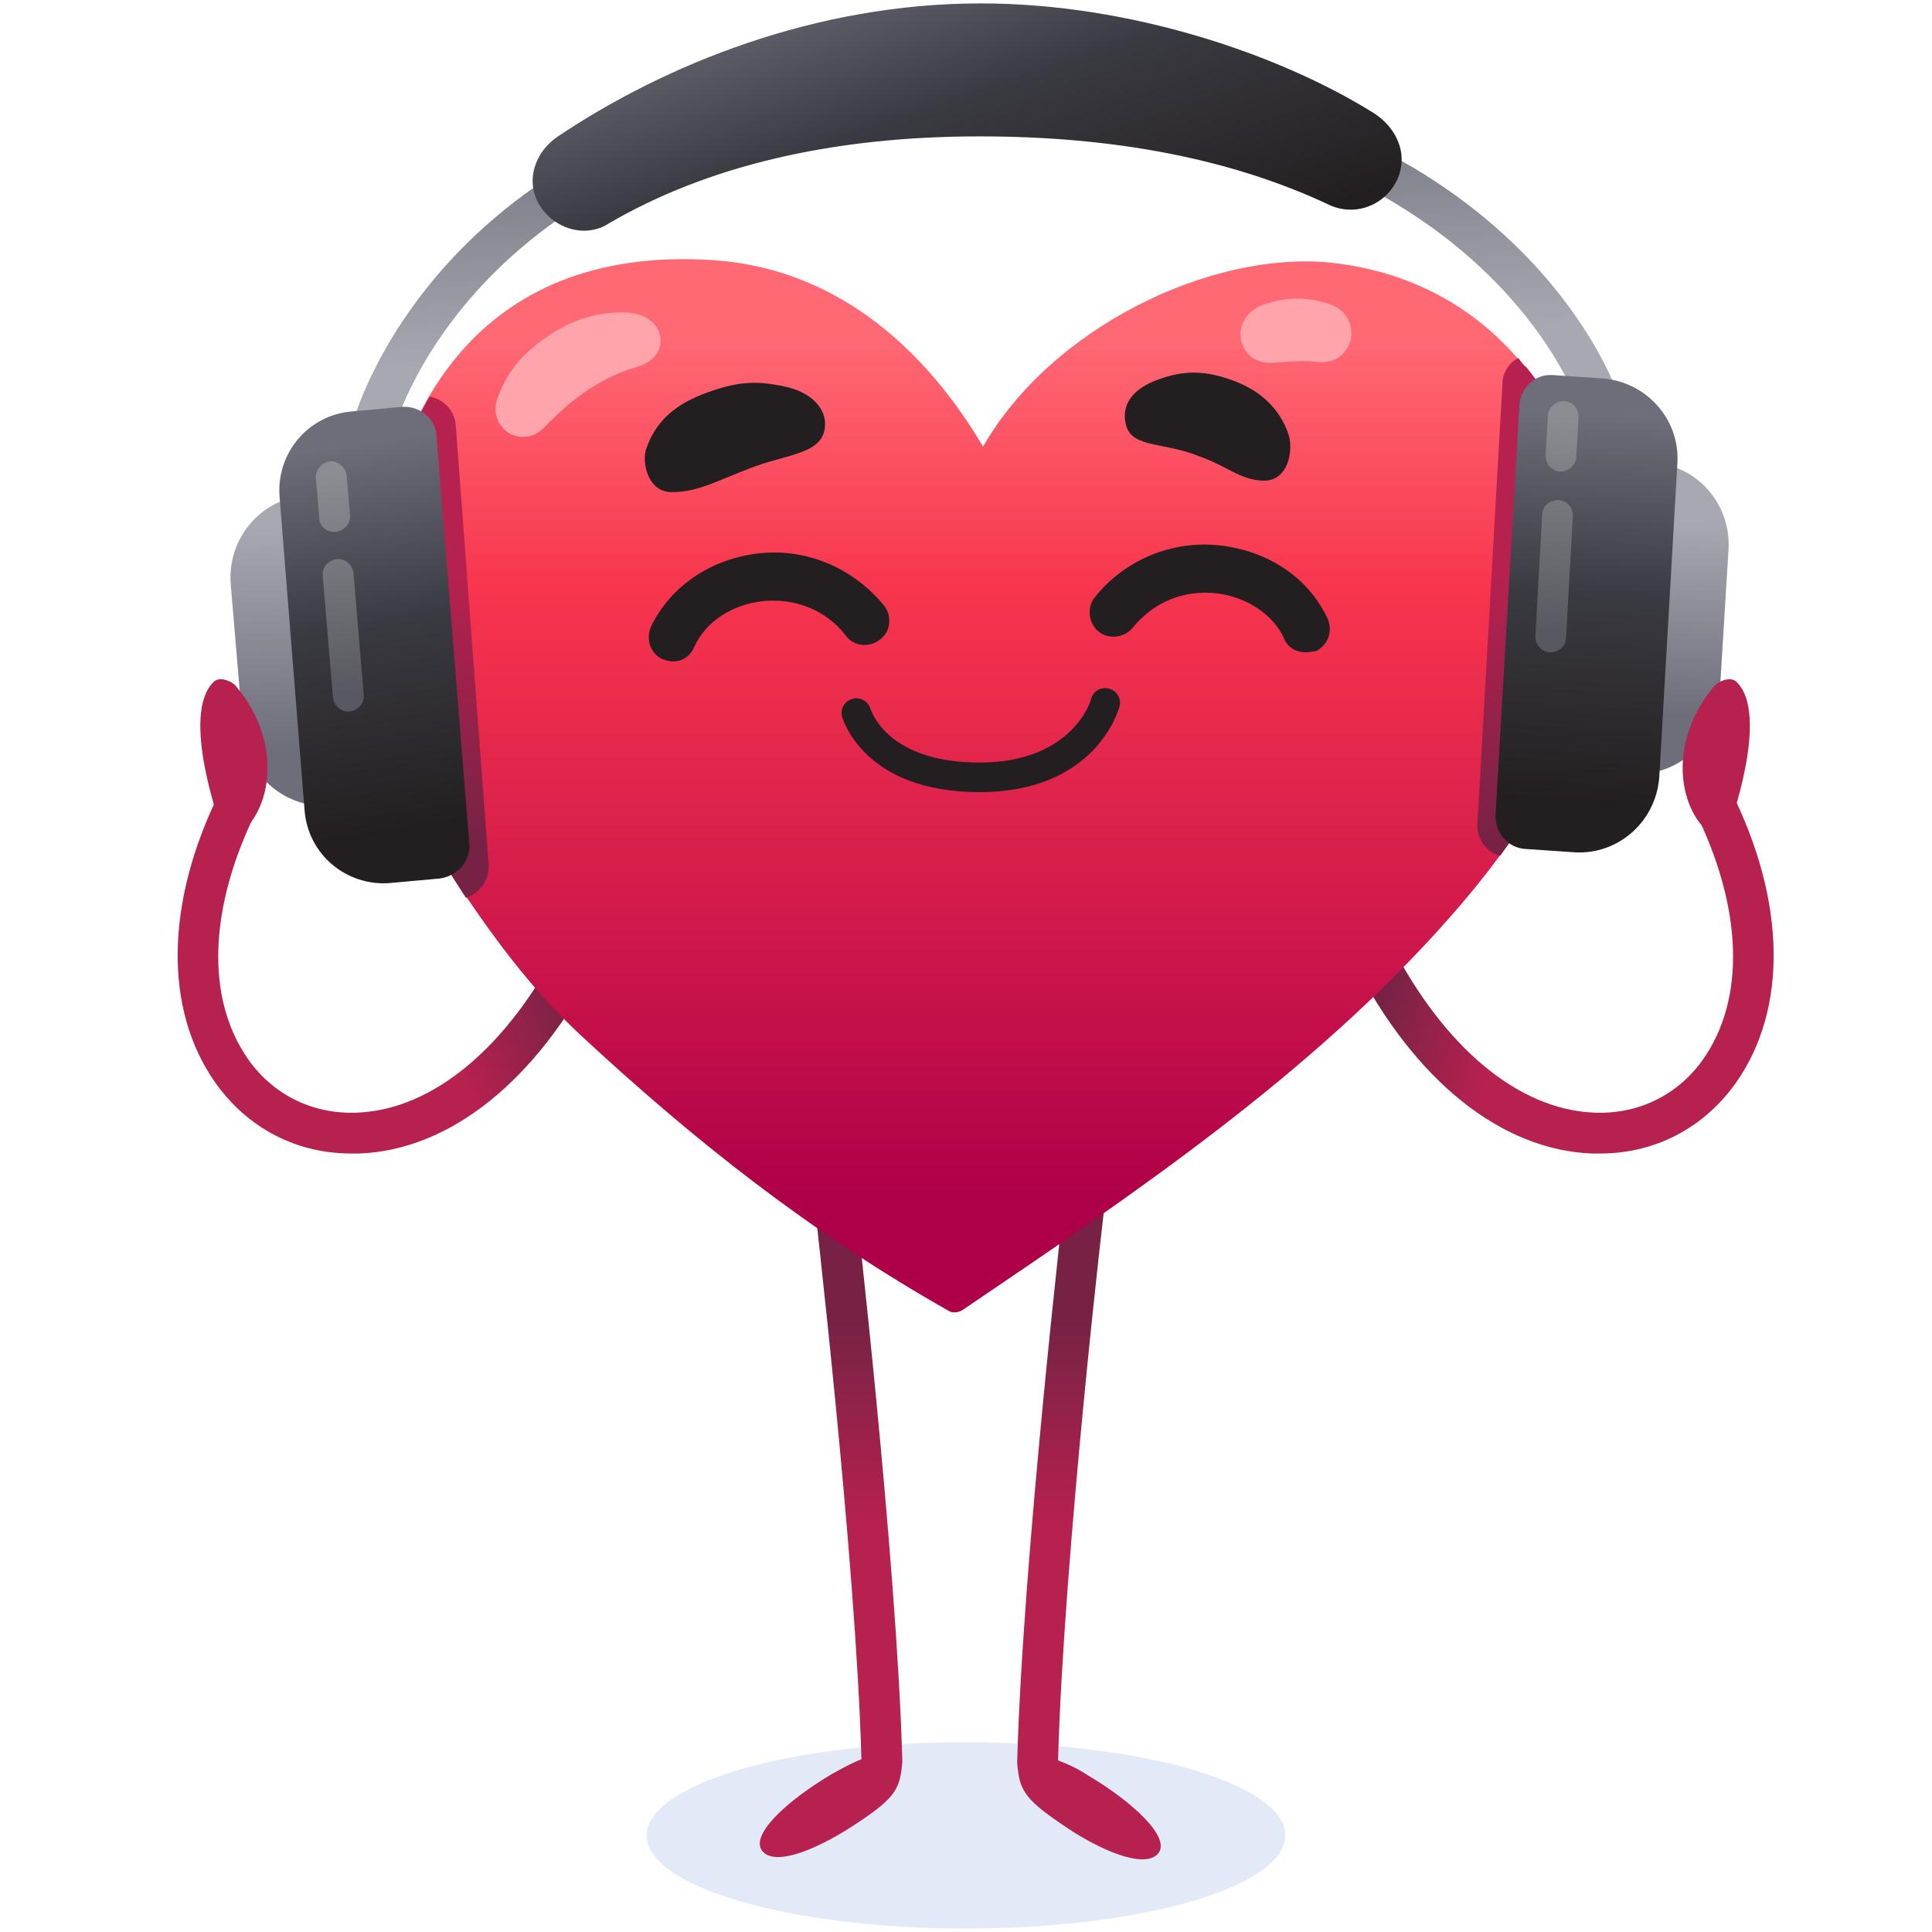 <?xml version="1.0" encoding="utf-8"?>
<!-- Generator: Adobe Illustrator 18.1.1, SVG Export Plug-In . SVG Version: 6.00 Build 0)  -->
<svg version="1.1" id="Layer_1" xmlns="http://www.w3.org/2000/svg" xmlns:xlink="http://www.w3.org/1999/xlink" x="0px" y="0px"
	 viewBox="0 0 170 170" enable-background="new 0 0 170 170" xml:space="preserve">
<ellipse fill="#E2E9F7" cx="85" cy="161.5" rx="28.1" ry="8.2"/>
<linearGradient id="SVGID_1_" gradientUnits="userSpaceOnUse" x1="73.097" y1="148.918" x2="73.097" y2="116.546">
	<stop  offset="0.462" style="stop-color:#B6214F"/>
	<stop  offset="1" style="stop-color:#772245"/>
</linearGradient>
<path fill="url(#SVGID_1_)" d="M79.4,155c-0.5-18.1-4.2-49.8-4.2-50.2l-3.6,0.4c0,0.3,3.7,31.7,4.2,49.6c-0.8,0.3-1.7,0.8-2.6,1.3
	c-3.9,2.3-7.3,5.4-6.1,6.8s5.1-0.3,8.5-2.6C78.9,158.1,79.2,157.3,79.4,155L79.4,155z"/>
<linearGradient id="SVGID_2_" gradientUnits="userSpaceOnUse" x1="95.728" y1="148.918" x2="95.728" y2="116.546">
	<stop  offset="0.462" style="stop-color:#B6214F"/>
	<stop  offset="1" style="stop-color:#772245"/>
</linearGradient>
<path fill="url(#SVGID_2_)" d="M95.7,156.2c-0.9-0.6-1.8-1-2.6-1.3c0.5-18,4.1-49.3,4.2-49.6l-3.6-0.4c0,0.3-3.7,32.1-4.2,50.2l0,0
	c0.2,2.3,0.5,3.1,3.9,5.4c3.3,2.3,7.3,4,8.5,2.6S99.6,158.5,95.7,156.2z"/>
<g>
	<linearGradient id="SVGID_3_" gradientUnits="userSpaceOnUse" x1="28.236" y1="84.656" x2="47.118" y2="78.662">
		<stop  offset="0.462" style="stop-color:#B6214F"/>
		<stop  offset="1" style="stop-color:#772245"/>
	</linearGradient>
	<path fill="url(#SVGID_3_)" d="M30.9,101.5c-5.1,0-9.6-2.5-12.4-6.9c-4.2-6.6-3.8-16.1,1.3-25.8l3.2,1.7c-4.5,8.6-5,16.7-1.5,22.2
		c2.2,3.5,5.9,5.4,10,5.2c6.6-0.3,13.1-5.7,17.8-14.8l3.2,1.7c-5.3,10.3-12.9,16.4-20.9,16.7C31.4,101.5,31.1,101.5,30.9,101.5z"/>
</g>
<g>
	<linearGradient id="SVGID_4_" gradientUnits="userSpaceOnUse" x1="86.603" y1="30.588" x2="85.703" y2="6.986">
		<stop  offset="0" style="stop-color:#A8A8B2"/>
		<stop  offset="1" style="stop-color:#6E6E7A"/>
	</linearGradient>
	<path fill="url(#SVGID_4_)" d="M34.6,38L31.1,37c0.1-0.3,2.3-8.1,10.2-15.8c7.3-7.1,21-15.5,45-15.5c46.1,0,55.8,28.2,56.2,29.3
		l-3.4,1.1c-0.4-1.1-9.4-26.9-52.8-26.9C43,9.3,34.9,36.8,34.6,38z"/>
</g>
<g>
	<linearGradient id="SVGID_5_" gradientUnits="userSpaceOnUse" x1="77.728" y1="-6.605" x2="89.417" y2="27.562">
		<stop  offset="0" style="stop-color:#6E6E7A"/>
		<stop  offset="0.462" style="stop-color:#3A3A42"/>
		<stop  offset="1" style="stop-color:#231F20"/>
	</linearGradient>
	<path fill="url(#SVGID_5_)" d="M51.4,20.3c-1.5,0-3-0.8-3.9-2.2C46.2,16,47,13.4,49.1,12C58.5,5.7,71.7,0.3,86.3,0.3
		c13.2,0,26.3,4.5,34.5,9.6c2.1,1.3,3.2,3.7,2.1,6c-1.1,2.2-3.7,3.2-6,2.1c-8.5-4-18.8-6-30.7-6c-13,0-24,2.6-32.7,7.7
		C52.9,20.1,52.1,20.3,51.4,20.3z"/>
</g>
<linearGradient id="SVGID_6_" gradientUnits="userSpaceOnUse" x1="24.828" y1="46.161" x2="25.727" y2="65.942">
	<stop  offset="0" style="stop-color:#A8A8B2"/>
	<stop  offset="1" style="stop-color:#6E6E7A"/>
</linearGradient>
<path fill="url(#SVGID_6_)" d="M29.1,70.9l1.6-0.1l-2.2-27.3l-1.6,0.1c-4,0.3-6.9,3.8-6.6,7.8l1.1,13C21.7,68.3,25.2,71.2,29.1,70.9
	z"/>
<path fill="#B6214F" d="M19.5,72.9c0,0-3.7-10-0.7-12.9c0.5-0.5,1.5-0.1,1.9,0.3c3.9,4.6,3.3,9.9,1.1,12.4S19.5,72.9,19.5,72.9z"/>
<g>
	
		<linearGradient id="SVGID_7_" gradientUnits="userSpaceOnUse" x1="181.951" y1="84.656" x2="200.833" y2="78.662" gradientTransform="matrix(-1 0 0 1 325.376 0)">
		<stop  offset="0.462" style="stop-color:#B6214F"/>
		<stop  offset="1" style="stop-color:#772245"/>
	</linearGradient>
	<path fill="url(#SVGID_7_)" d="M140.8,101.5c5.1,0,9.6-2.5,12.4-6.9c4.2-6.6,3.8-16.1-1.3-25.8l-3.2,1.7c4.5,8.6,5,16.7,1.5,22.2
		c-2.2,3.5-5.9,5.4-10,5.2c-6.6-0.3-13.1-5.7-17.8-14.8l-3.2,1.7c5.3,10.3,12.9,16.4,20.9,16.7C140.3,101.5,140.5,101.5,140.8,101.5
		z"/>
</g>
<linearGradient id="SVGID_8_" gradientUnits="userSpaceOnUse" x1="87.058" y1="29.748" x2="87.058" y2="105.847">
	<stop  offset="0" style="stop-color:#FF6974"/>
	<stop  offset="0.29" style="stop-color:#F8354D"/>
	<stop  offset="1" style="stop-color:#AE0049"/>
</linearGradient>
<path fill="url(#SVGID_8_)" d="M86.5,39.3C81.6,31,73.9,23.7,62.9,22.9c-21.6-1.5-28.1,14.6-29.3,24.8c-1.2,10.2,1.8,22.5,6.3,29.5
	c3.2,4.9,6.8,9.8,11.1,13.8c10.1,9.4,20.4,17.5,32.4,24.3c0.4,0.3,1,0.2,1.4-0.1c15.2-10.3,30.6-20.7,42.7-34.4
	c6.1-6.9,11-14.4,12.6-23.5c1.6-9.2,0-17.7-5.9-25c-1.6-1.9-6.7-8.1-17.2-9.2C106.6,22.1,92.6,28.7,86.5,39.3z"/>
<g>
	<path fill="#FFA4AB" d="M47.9,37.6c1.1-1.1,3.9-4.1,8.1-5.3c3.3-0.9,2.6-4.7-0.9-4.8c-2-0.1-4.6,0.4-7.2,2.3
		c-2.3,1.6-3.3,3.2-4,4.9C42.6,37.6,45.9,39.7,47.9,37.6z"/>
</g>
<g>
	<path fill="#FFA4AB" d="M115.5,31.8c1.8,0.3,2.8-0.4,3.3-1.7c0.4-1.4-0.3-2.8-1.7-3.3c-2-0.7-3.9-0.7-5.9,0c-1.3,0.4-2.3,1.7-2,3.1
		c0.3,1.3,1.3,2.2,3.1,2C112.4,31.9,114.8,31.7,115.5,31.8z"/>
</g>
<g>
	<path fill="#231F20" d="M86.2,69.7c-10.2,0-12-6.4-12.1-6.6c-0.2-0.7,0.2-1.4,0.9-1.6c0.7-0.2,1.4,0.2,1.6,0.9
		c0.1,0.2,1.5,4.7,9.6,4.7c8.1,0,9.8-5.4,9.8-5.6c0.2-0.7,0.9-1.1,1.6-0.9c0.7,0.2,1.1,0.9,0.9,1.6C98.4,62.5,96.4,69.7,86.2,69.7z"
		/>
</g>
<g>
	<g>
		<path fill="#231F20" d="M59.2,43.3c-2.2,0.1-2.8-2.7-2.3-3.9c0.7-2,2.1-3.6,4.9-4.7c3.1-1.2,4.8-1.2,7.2-0.7
			c2.4,0.5,3.6,1.9,3.6,3.3c0,2.7-3.3,2.6-6.6,3.9C63.1,42.3,61.4,43.3,59.2,43.3z"/>
	</g>
</g>
<g>
	<g>
		<path fill="#231F20" d="M111.2,42.3c2.2,0,2.6-2.7,2.2-4c-0.5-1.6-1.8-3.6-4.6-4.7c-2.8-1.1-4.7-1-6.9-0.2
			c-2.2,0.8-3.1,2.1-2.9,3.6c0.3,2.5,3.1,1.8,6.4,3.1C108.2,41.1,109,42.2,111.2,42.3z"/>
	</g>
</g>
<g>
	<path fill="#231F20" d="M59.2,58.2c-0.3,0-0.6-0.1-0.9-0.2c-1.1-0.5-1.5-1.8-1-2.9c1.7-3.5,5.2-5.9,9.4-6.4
		c4.3-0.5,8.4,1.3,11.1,4.6c0.7,0.9,0.6,2.3-0.4,3c-0.9,0.7-2.3,0.6-3-0.4c-1.7-2.2-4.4-3.3-7.3-3c-2.7,0.3-5,1.8-6,4
		C60.7,57.8,60,58.2,59.2,58.2z"/>
</g>
<g>
	<path fill="#231F20" d="M114.9,57.4c-0.8,0-1.6-0.4-1.9-1.2c-1-2.2-3.4-3.7-6-4c-2.9-0.3-5.5,0.8-7.3,3c-0.7,0.9-2.1,1.1-3,0.4
		c-0.9-0.7-1.1-2.1-0.4-3c2.6-3.3,6.8-5.1,11.1-4.6c4.2,0.5,7.7,2.8,9.4,6.4c0.5,1.1,0.1,2.3-1,2.9
		C115.6,57.3,115.2,57.4,114.9,57.4z"/>
</g>
<g>
	<linearGradient id="SVGID_9_" gradientUnits="userSpaceOnUse" x1="135.388" y1="31.13" x2="135.388" y2="74.073">
		<stop  offset="0.462" style="stop-color:#B6214F"/>
		<stop  offset="1" style="stop-color:#772245"/>
	</linearGradient>
	<path fill="url(#SVGID_9_)" d="M133.6,31.5c-0.8,0.4-1.4,1.3-1.4,2.3L130,72.5c-0.1,1.3,0.8,2.5,2,2.8c4-5.4,7-11.2,8.2-18
		c1.6-9.2,0-17.7-5.9-25C134.1,32.2,133.9,31.9,133.6,31.5z"/>
	<linearGradient id="SVGID_10_" gradientUnits="userSpaceOnUse" x1="38.191" y1="31.13" x2="38.191" y2="74.073">
		<stop  offset="0.462" style="stop-color:#B6214F"/>
		<stop  offset="1" style="stop-color:#772245"/>
	</linearGradient>
	<path fill="url(#SVGID_10_)" d="M37.8,34.9c-2.5,4.3-3.7,9-4.2,12.9c-1.2,10.2,1.8,22.5,6.3,29.5c0.4,0.6,0.7,1.1,1.1,1.7
		c1.2-0.4,2.1-1.6,2-2.9l-2.9-38.7C40,36.1,39,35.1,37.8,34.9z"/>
</g>
<linearGradient id="SVGID_11_" gradientUnits="userSpaceOnUse" x1="33.648" y1="39.532" x2="36.046" y2="73.7" gradientTransform="matrix(0.997 -8.112516e-002 8.112516e-002 0.997 -6.596 2.501)">
	<stop  offset="0" style="stop-color:#6E6E7A"/>
	<stop  offset="0.462" style="stop-color:#3A3A42"/>
	<stop  offset="1" style="stop-color:#231F20"/>
</linearGradient>
<path fill="url(#SVGID_11_)" d="M38.7,77.3l-4.4,0.4c-3.8,0.3-7.2-2.5-7.5-6.4l-2.2-27.6c-0.3-3.8,2.5-7.2,6.4-7.5l4.4-0.4
	c1.5-0.1,2.9,1,3,2.5l2.9,36C41.4,75.8,40.2,77.1,38.7,77.3z"/>
<linearGradient id="SVGID_12_" gradientUnits="userSpaceOnUse" x1="147.7" y1="45.806" x2="146.801" y2="62.89">
	<stop  offset="0" style="stop-color:#A8A8B2"/>
	<stop  offset="1" style="stop-color:#6E6E7A"/>
</linearGradient>
<path fill="url(#SVGID_12_)" d="M143.7,68.1l-1.6-0.1l1.6-27.4l1.6,0.1c4,0.2,7,3.6,6.8,7.6l-0.8,13C151,65.3,147.6,68.3,143.7,68.1
	z"/>
<linearGradient id="SVGID_13_" gradientUnits="userSpaceOnUse" x1="97.557" y1="36.905" x2="97.557" y2="71.1" gradientTransform="matrix(-0.998 -5.813316e-002 -5.813316e-002 0.998 240.327 5.295)">
	<stop  offset="0" style="stop-color:#6E6E7A"/>
	<stop  offset="0.462" style="stop-color:#3A3A42"/>
	<stop  offset="1" style="stop-color:#231F20"/>
</linearGradient>
<path fill="url(#SVGID_13_)" d="M134.2,74.7l4.4,0.3c3.8,0.2,7.1-2.7,7.4-6.6l1.6-27.7c0.2-3.8-2.7-7.1-6.6-7.4l-4.4-0.3
	c-1.5-0.1-2.8,1.1-2.9,2.6l-2.1,36C131.5,73.3,132.7,74.6,134.2,74.7z"/>
<linearGradient id="SVGID_14_" gradientUnits="userSpaceOnUse" x1="28.883" y1="41.739" x2="30.831" y2="60.92">
	<stop  offset="0" style="stop-color:#8C8C93"/>
	<stop  offset="1" style="stop-color:#585860"/>
</linearGradient>
<path fill="url(#SVGID_14_)" d="M29.4,46.8c-0.7,0-1.3-0.5-1.3-1.2l-0.3-3.5c-0.1-0.7,0.5-1.4,1.2-1.5c0.7-0.1,1.4,0.5,1.5,1.2
	l0.3,3.5c0.1,0.7-0.5,1.4-1.2,1.5C29.4,46.8,29.4,46.8,29.4,46.8z M30.8,62.6c0.7-0.1,1.3-0.7,1.2-1.5l-0.9-10.7
	c-0.1-0.7-0.7-1.3-1.5-1.2c-0.7,0.1-1.3,0.7-1.2,1.5l0.9,10.7c0.1,0.7,0.7,1.2,1.3,1.2C30.7,62.6,30.8,62.6,30.8,62.6z"/>
<linearGradient id="SVGID_15_" gradientUnits="userSpaceOnUse" x1="132.175" y1="38.109" x2="134.123" y2="57.291" gradientTransform="matrix(0.99 0.141 -0.141 0.99 11.928 -19.905)">
	<stop  offset="0" style="stop-color:#8C8C93"/>
	<stop  offset="1" style="stop-color:#585860"/>
</linearGradient>
<path fill="url(#SVGID_15_)" d="M137.2,41.5c-0.7-0.1-1.2-0.7-1.2-1.4l0.2-3.5c0-0.7,0.7-1.3,1.4-1.3c0.8,0,1.3,0.7,1.3,1.4
	l-0.2,3.5c0,0.7-0.7,1.3-1.4,1.3C137.3,41.5,137.2,41.5,137.2,41.5z M136.4,57.4c0.7,0,1.4-0.5,1.4-1.3l0.6-10.7
	c0-0.7-0.5-1.4-1.3-1.4c-0.7,0-1.4,0.5-1.4,1.3l-0.6,10.7c0,0.7,0.5,1.3,1.2,1.4C136.3,57.4,136.3,57.4,136.4,57.4z"/>
<path fill="#B6214F" d="M152.1,72.9c0,0,3.7-10,0.7-12.9c-0.5-0.5-1.5-0.1-1.9,0.3c-3.9,4.6-3.3,9.9-1.1,12.4
	C152.1,75.2,152.1,72.9,152.1,72.9z"/>
</svg>
